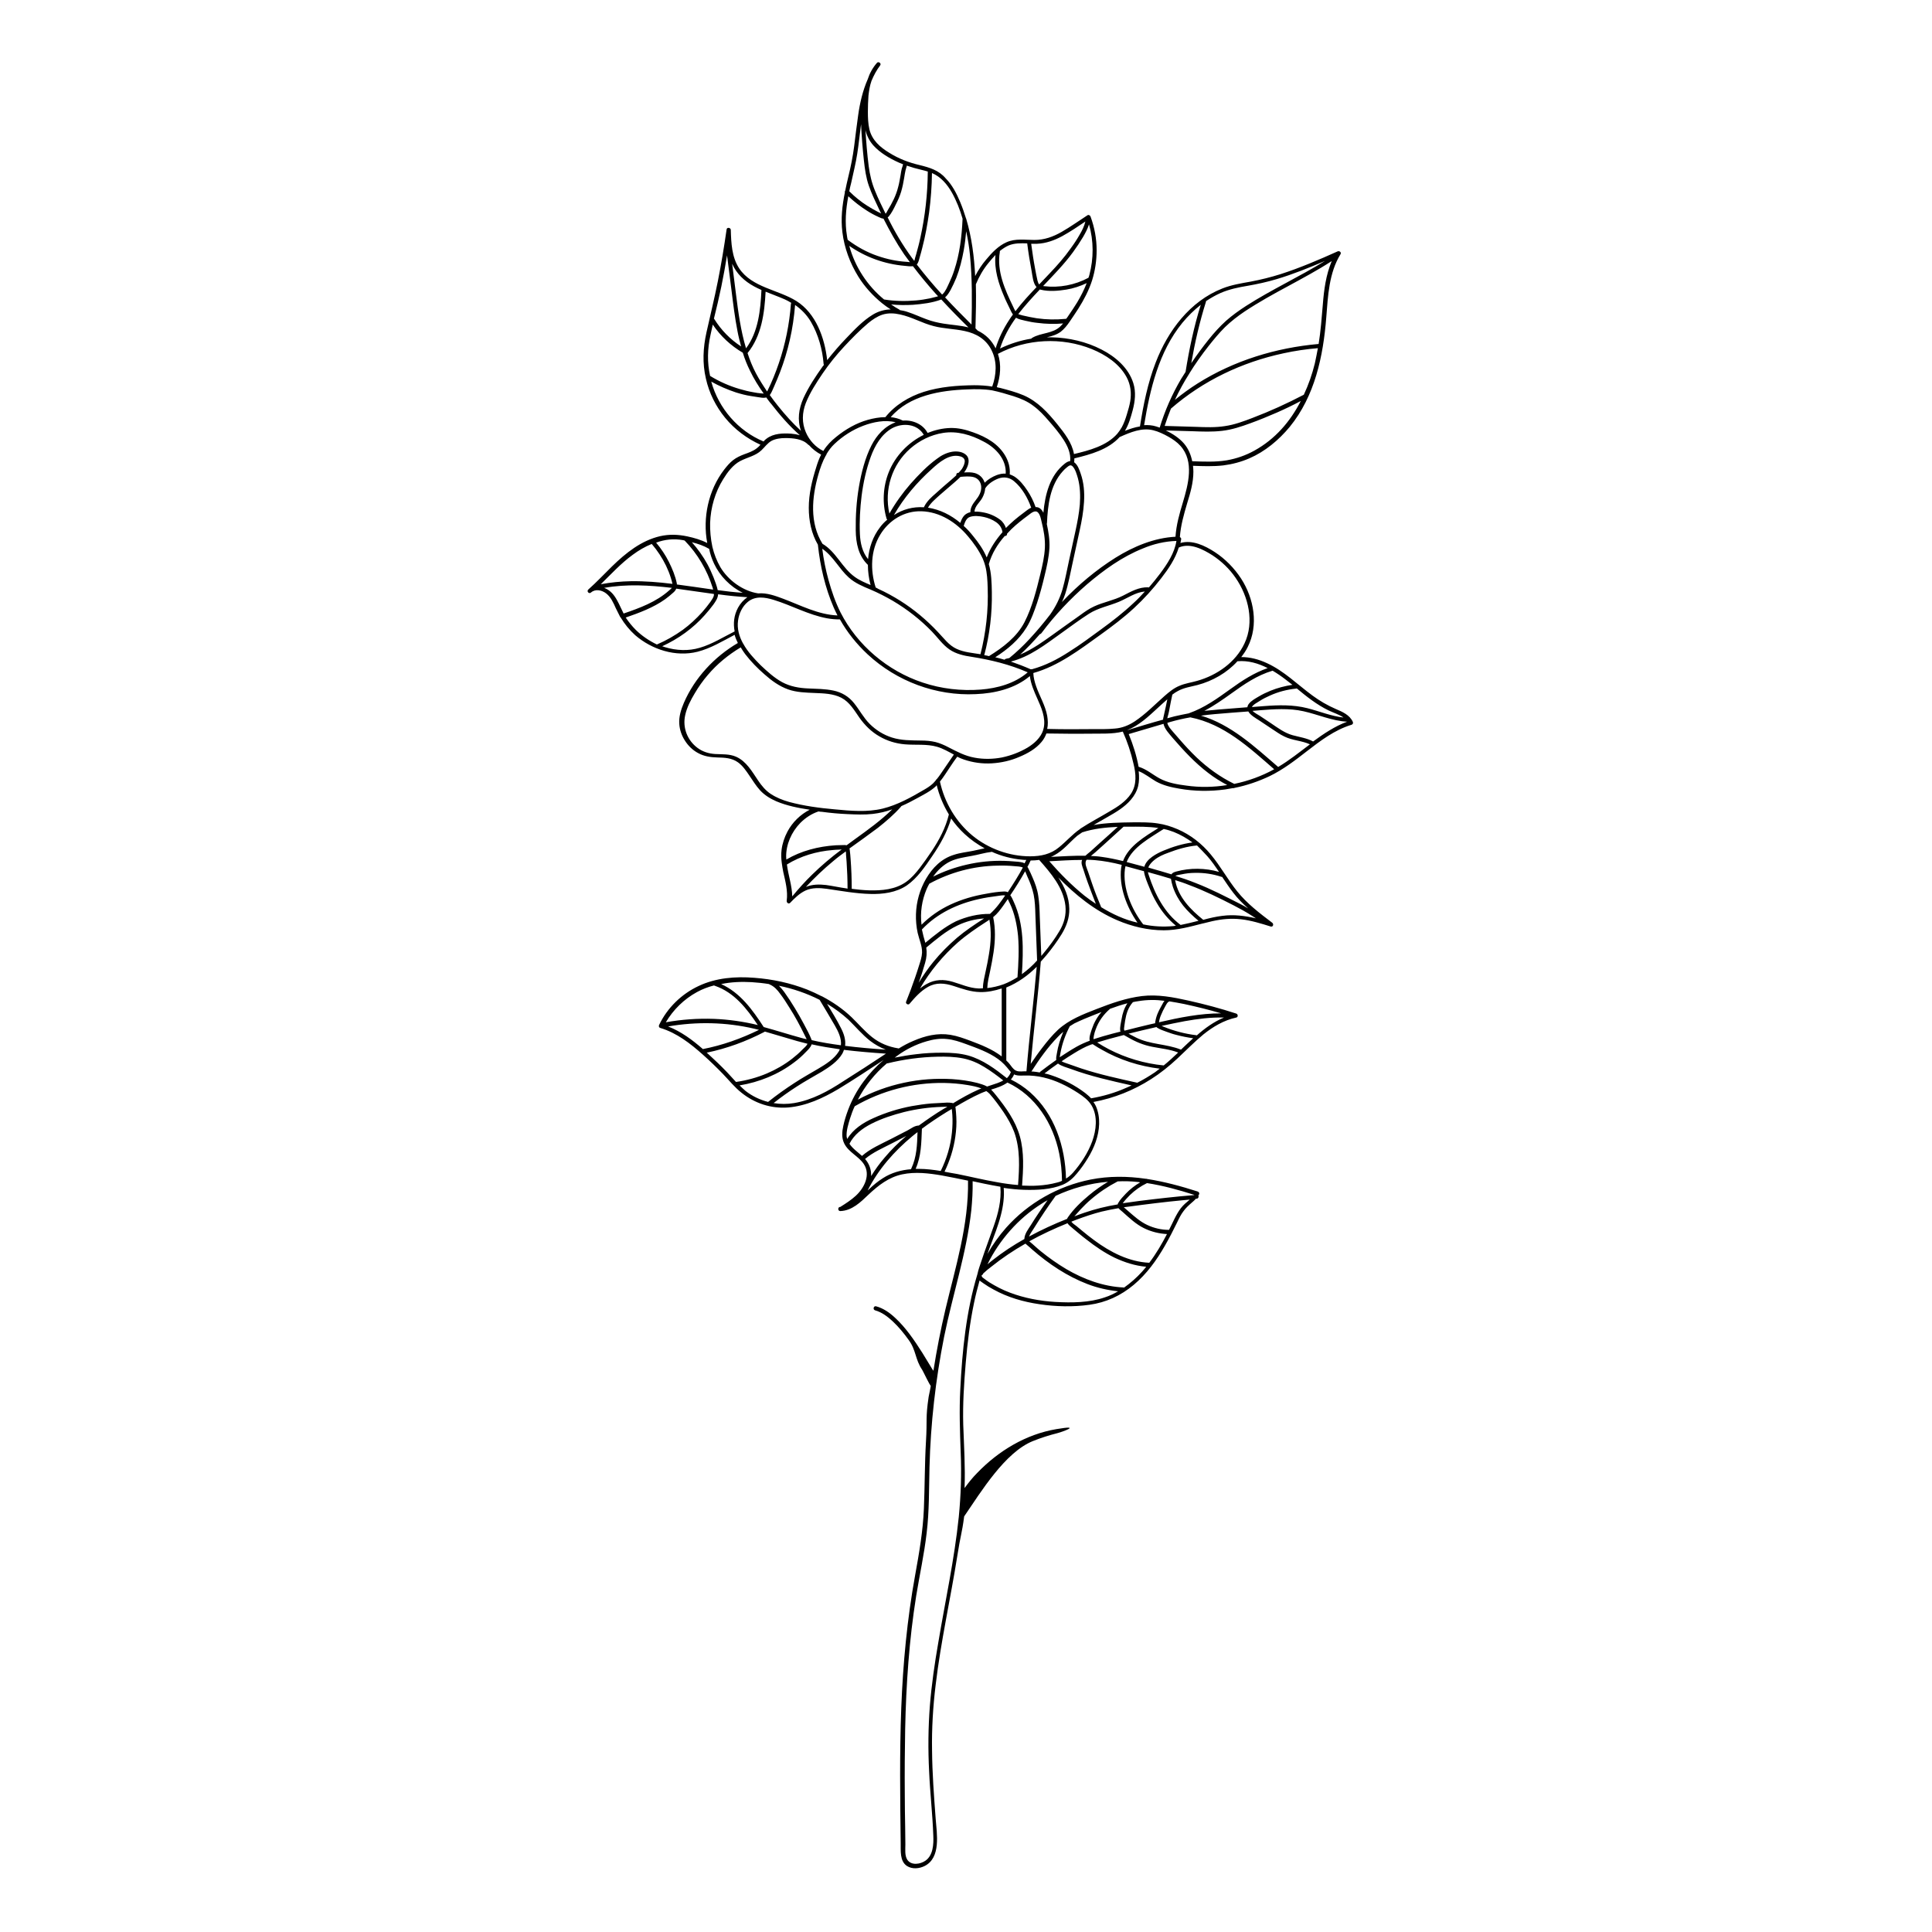 <?xml version="1.0" encoding="UTF-8"?>
<!-- Uploaded to: ICON Repo, www.svgrepo.com, Generator: ICON Repo Mixer Tools -->
<svg fill="#000000" width="800px" height="800px" version="1.1" viewBox="144 144 512 512" xmlns="http://www.w3.org/2000/svg">
 <path d="m502.52 335.31c-0.855-1.863-2.769-2.672-4.535-3.426-2.215-0.957-4.281-2.168-6.195-3.578-3.981-2.922-7.508-6.5-12.043-8.566-2.168-1.008-4.434-1.613-6.801-1.613 0.656-0.855 1.258-1.715 1.715-2.672 2.922-5.793 1.664-12.848-1.762-18.137-1.812-2.769-4.18-5.188-6.953-7.004-2.621-1.715-5.996-3.324-9.117-2.418 0.051-0.352 0.152-0.707 0.203-1.059 0-0.203-0.152-0.402-0.352-0.504 0.203-3.074 1.059-5.996 1.914-8.918 0.855-2.769 1.664-5.492 1.664-8.414 0-0.504-0.051-1.059-0.102-1.562 2.672 0.102 5.34 0.203 8.012-0.102 2.367-0.301 4.684-0.906 6.902-1.863 4.18-1.812 7.809-4.836 10.73-8.363 6.648-8.16 8.867-18.691 9.672-28.969 0.453-5.742 0.707-11.789 3.777-16.777 0.301-0.504-0.301-0.957-0.754-0.754-4.938 2.215-9.977 4.383-15.164 6.047-2.57 0.805-5.188 1.461-7.859 1.965-2.519 0.453-5.09 0.855-7.508 1.812-8.613 3.375-14.461 11.234-17.684 19.598-2.117 5.441-3.273 11.234-4.18 16.977-1.359 0.203-2.672 0.656-3.981 1.16 1.008-1.664 1.562-3.629 2.066-5.492 0.605-2.316 0.906-4.785 0.152-7.152-1.258-4.031-4.734-7.004-8.363-8.867-4.082-2.117-8.715-3.176-13.301-3.273h-1.258c1.309-0.301 2.57-0.656 3.68-1.461 0.957-0.754 1.715-1.715 2.367-2.672 0.805-1.16 1.562-2.316 2.316-3.477 1.461-2.316 2.769-4.785 3.629-7.457 0.805-2.57 1.211-5.289 1.211-8.012 0-3.023-0.555-6.047-1.613-8.918-0.102-0.301-0.504-0.555-0.805-0.352-2.266 1.461-4.434 3.023-6.801 4.383-2.266 1.309-4.637 2.168-7.254 2.168-2.469 0-5.039-0.453-7.406 0.605-2.168 0.957-3.879 2.769-5.391 4.586-1.16 1.359-2.117 2.82-2.922 4.383-0.25-5.141-0.906-10.227-2.367-15.164 0-0.051 0-0.102-0.051-0.102-0.453-1.461-0.957-2.922-1.562-4.383-0.957-2.266-2.117-4.535-3.828-6.246-1.832-2.16-4.25-2.867-6.918-3.523-2.824-0.652-5.594-1.711-8.062-3.273-2.418-1.461-4.535-3.324-5.238-6.195-0.352-1.512-0.402-3.125-0.402-4.684 0-1.41 0.051-2.82 0.152-4.231 0.152-1.309 0.352-2.672 0.805-3.93 0.605-1.461 1.359-2.871 2.316-4.133 0.352-0.504-0.453-1.109-0.855-0.656-1.16 1.309-1.965 2.82-2.469 4.383-1.309 2.973-2.066 6.246-2.519 9.473-0.402 2.719-0.707 5.492-1.059 8.211-0.352 2.769-0.906 5.492-1.562 8.16-0.301 1.211-0.555 2.418-0.805 3.629-0.102 0.152-0.152 0.301-0.102 0.504-0.707 3.477-1.109 6.953-0.656 10.531 0.504 4.18 2.016 8.211 4.231 11.789 1.664 2.672 3.828 5.039 6.246 7.004 0.754 0.605 1.512 1.16 2.316 1.664-1.613 0.051-3.176 0.453-4.684 1.359-2.672 1.613-4.938 4.031-7.055 6.246-1.812 1.863-3.477 3.828-5.09 5.844-0.656-5.894-2.973-12.395-8.16-15.668-4.836-3.023-11.789-3.578-15.164-8.664-1.965-2.973-2.117-6.75-2.215-10.176 0-0.605-1.008-0.805-1.109-0.152-0.656 4.586-1.41 9.168-2.316 13.703-0.906 4.586-2.016 9.07-3.023 13.602-0.906 4.082-1.109 8.16-0.152 12.242 0.855 3.828 2.621 7.356 5.09 10.379 2.519 3.074 5.742 5.492 9.371 7.152-0.301 0.352-0.656 0.707-1.008 0.957-0.957 0.754-2.168 1.16-3.273 1.562-1.059 0.402-2.066 0.855-2.973 1.562s-1.664 1.613-2.367 2.519c-4.18 5.441-5.742 12.746-4.484 19.445-1.664-0.855-3.426-1.359-5.289-1.762-2.418-0.504-4.734-0.605-7.203-0.051-4.988 1.16-9.07 4.434-12.695 7.961-2.117 2.066-4.133 4.231-6.348 6.195-0.504 0.504 0.25 1.258 0.754 0.754 1.16-1.008 2.871-0.605 3.981 0.25 1.258 0.957 1.965 2.57 2.57 3.93 0.352 0.707 0.707 1.41 1.059 2.117 0.051 0.152 0.102 0.25 0.203 0.301 1.059 1.762 2.316 3.324 3.879 4.734 4.434 3.828 10.73 5.844 16.523 4.383 3.527-0.906 6.648-2.82 9.824-4.484 0.203 0.754 0.504 1.461 0.855 2.168-6.195 3.629-11.438 9.219-14.309 15.871-0.754 1.762-1.359 3.68-1.211 5.594 0.102 1.562 0.656 3.125 1.512 4.434 0.855 1.359 2.066 2.519 3.477 3.273 1.562 0.855 3.223 1.109 5.039 1.16 1.965 0.051 3.879 0.102 5.543 1.309 1.258 0.906 2.168 2.266 3.023 3.527 0.906 1.309 1.715 2.672 2.82 3.879 1.211 1.309 2.719 2.215 4.332 2.922 2.769 1.16 5.793 1.762 8.816 2.215-2.469 1.258-4.586 3.324-5.894 5.793-0.805 1.512-1.359 3.176-1.562 4.836-0.152 1.16-0.102 2.316 0.051 3.477 0.102 0.805 0.25 1.613 0.402 2.418 0.555 2.469 1.258 5.039 0.906 7.609-0.051 0.504 0.504 0.957 0.906 0.555 1.211-1.258 2.469-2.519 4.082-3.273 1.762-0.805 3.777-0.707 5.644-0.453 3.828 0.555 7.609 1.258 11.488 1.359 3.324 0.102 6.902-0.352 9.723-2.266 2.82-1.965 4.836-4.988 6.75-7.809 2.117-3.074 3.93-6.348 4.988-9.926 1.008 1.461 2.215 2.871 3.527 4.082 1.613 1.512 3.426 2.769 5.34 3.828-1.008 0.203-2.016 0.453-3.023 0.656-1.715 0.352-3.426 0.504-5.09 1.059-3.324 1.008-5.691 3.426-7.406 6.348-1.664 2.871-2.57 6.098-2.672 9.371-0.051 1.664 0.102 3.375 0.453 4.988 0.402 1.762 1.211 3.426 1.16 5.238-0.051 1.16-0.453 2.316-0.805 3.426-0.301 1.008-0.656 2.016-1.008 3.074-0.754 2.215-1.562 4.383-2.418 6.5-0.203 0.504 0.555 0.957 0.906 0.555 1.41-1.664 2.922-3.375 4.887-4.484 2.215-1.258 4.434-1.008 6.801-0.25 2.316 0.754 4.535 1.562 7.004 1.613 1.965 0.051 3.879-0.352 5.742-0.957v17.984c-0.051 0-0.051-0.051-0.102-0.051-1.211-0.906-2.519-1.664-3.93-2.316-1.359-0.656-2.769-1.16-4.18-1.715-1.762-0.656-3.527-1.309-5.391-1.613-3.375-0.555-6.699 0.25-9.824 1.613-1.359 0.555-2.621 1.258-3.879 2.016-0.051-0.051-0.102-0.051-0.152-0.051-2.519-0.402-4.887-1.359-6.902-2.973-1.965-1.562-3.578-3.477-5.391-5.238-2.367-2.266-5.039-4.082-7.91-5.594h-0.051c-1.258-0.656-2.519-1.211-3.828-1.762-4.484-1.762-9.219-2.769-14.008-3.125-4.988-0.402-10.176 0-14.762 2.168-4.535 2.117-8.312 5.793-10.48 10.328-0.152 0.301-0.051 0.707 0.352 0.805 4.332 1.309 7.961 4.133 11.285 7.106 1.812 1.613 3.578 3.324 5.238 5.039 1.664 1.715 3.125 3.578 4.988 5.039 3.527 2.82 7.859 4.231 12.344 3.879 4.785-0.402 9.219-2.469 13.301-4.887 4.082-2.469 8.012-5.09 11.992-7.707-2.016 1.715-3.777 3.629-5.34 5.742-1.715 2.316-3.074 4.836-4.082 7.508-0.504 1.359-0.957 2.769-1.258 4.18-0.352 1.562-0.504 3.223 0.25 4.734 1.16 2.316 3.777 3.324 5.188 5.441 1.863 2.871 0.102 6.348-2.168 8.414-1.211 1.109-2.621 2.016-3.981 2.871l-0.051 0.051h-0.051c-0.707 0-0.707 1.109 0 1.109 3.125-0.102 5.391-2.367 7.508-4.383 2.57-2.418 5.34-4.586 8.867-5.34 3.477-0.754 7.152-0.301 10.629 0.301 2.266 0.402 4.586 0.906 6.852 1.359 0.203 11.688-3.324 22.922-5.996 34.16-1.258 5.34-2.316 10.781-3.176 16.223-0.203-0.301-0.402-0.555-0.555-0.855-0.805-1.309-1.562-2.57-2.367-3.879-2.117-3.324-4.383-6.699-7.305-9.371-1.41-1.309-3.074-2.469-4.938-2.973-0.707-0.203-0.957 0.855-0.301 1.059 1.812 0.504 3.324 1.664 4.684 2.922 1.562 1.461 2.973 3.176 4.231 4.938 2.016 2.769 1.664 5.09 3.578 7.91 0.203 0.301 1.965 4.031 2.266 4.231 0.051 0-0.555 2.922-0.555 2.922-0.855 5.742-0.352 5.996-0.707 11.789-0.352 5.945-0.301 11.891-0.555 17.887-0.25 5.945-1.258 11.738-2.316 17.582-2.117 11.637-3.223 23.375-3.68 35.215-0.453 11.891-0.301 23.832-0.152 35.719 0.051 2.066-0.301 4.836 1.664 6.144 1.41 0.906 3.273 0.707 4.684 0 4.383-2.215 3.223-8.566 2.922-12.543-0.453-6.047-0.906-12.043-0.957-18.086-0.102-5.793 0.25-11.586 0.957-17.383 1.359-11.488 3.93-22.773 5.742-34.207 0.805-5.289 1.211-5.793 1.812-10.43 4.484-6.551 10.832-16.977 18.188-19.949 2.117-0.855 4.332-1.562 6.551-2.117 0.707-0.152 7.055-2.316-0.301-1.059-8.062 1.359-15.367 5.742-21.059 11.688-1.211 1.211-2.266 2.57-3.273 3.93 0.203-5.594-0.152-11.184-0.352-16.777-0.152-5.441 0.203-10.934 0.656-16.375 0.453-5.34 1.109-10.73 2.215-15.973 0.402-1.965 0.906-3.93 1.461-5.894 0.301 0.301 0.707 0.504 1.008 0.754 0.855 0.605 1.762 1.16 2.719 1.664 3.727 2.066 7.91 3.273 12.141 3.879 4.383 0.656 8.918 0.754 13.25 0.152 4.383-0.605 8.312-2.418 11.738-5.289 3.426-2.871 6.047-6.5 8.262-10.379 1.16-2.016 2.215-4.082 3.223-6.144 0.504-1.059 1.008-2.117 1.715-3.023 0.605-0.855 1.41-1.562 2.215-2.266 0.352-0.301 0.754-0.656 1.059-1.008h0.203c0.453-0.051 0.605-0.555 0.453-0.855 0.051-0.102 0.102-0.152 0.152-0.25 0.203-0.301 0-0.707-0.352-0.805-4.383-1.41-8.867-2.621-13.402-3.324-0.102-0.051-0.203-0.051-0.352-0.051-4.836-0.707-9.723-0.754-14.609 0.203-8.613 1.715-16.523 6.195-22.371 12.746-1.914 2.168-3.578 4.484-4.988 7.004 0.25-0.707 0.504-1.41 0.754-2.066 1.008-2.719 2.117-5.441 2.82-8.262 0.605-2.316 0.957-4.836 0.754-7.203 1.762 0.25 3.578 0.453 5.391 0.504 3.375 0.102 7.152-0.051 10.277-1.359 1.512-0.656 2.719-1.715 3.777-3.023 1.059-1.258 2.016-2.621 2.871-4.031 1.664-2.719 2.871-5.793 2.973-9.02 0.051-1.613-0.203-3.223-0.855-4.734-0.203-0.402-0.402-0.754-0.656-1.109 5.441-1.008 10.629-3.074 15.266-6.047 2.469-1.562 4.785-3.426 6.953-5.441 2.266-2.117 4.484-4.383 6.902-6.398 2.57-2.066 5.441-3.777 8.715-4.484 0.555-0.102 0.504-0.906 0-1.059-4.133-1.359-8.363-2.469-12.594-3.426-4.082-0.906-8.211-1.715-12.395-1.211-4.133 0.504-8.113 1.914-11.992 3.426-3.629 1.41-7.305 2.82-10.227 5.492-1.562 1.461-2.922 3.125-4.231 4.836-1.059 1.359-2.066 2.82-3.023 4.231 0.805-9.02 1.965-18.035 2.672-27.105 0.504-0.555 0.957-1.109 1.461-1.664 1.461-1.762 2.871-3.68 4.082-5.644 1.258-2.066 2.066-4.281 2.016-6.699-0.051-3.074-1.258-5.844-2.922-8.312 4.535 4.637 9.621 8.766 15.617 11.336 3.879 1.664 8.113 2.672 12.344 2.672 3.578 0 6.953-0.957 10.328-1.812h0.051c0.805-0.203 1.664-0.402 2.469-0.605 2.519-0.555 5.039-0.805 7.609-0.504 2.672 0.301 5.289 1.109 7.859 1.914 0.656 0.203 0.906-0.656 0.402-1.008-3.324-2.519-6.648-5.039-9.27-8.312-2.519-3.125-4.434-6.699-7.004-9.773-2.367-2.871-5.391-5.238-8.816-6.699-1.664-0.707-3.375-1.258-5.188-1.512-2.168-0.352-4.383-0.301-6.602-0.301-3.477 0.051-7.004 0.102-10.43 0.707 1.211-0.707 2.469-1.41 3.68-2.117 2.215-1.258 4.535-2.621 6.195-4.586 0.906-1.059 1.562-2.215 1.914-3.578 0.301-1.309 0.301-2.621 0.152-3.981 1.664 0.656 3.023 1.812 4.586 2.719 1.914 1.059 4.082 1.562 6.195 1.914 4.031 0.707 8.113 0.754 12.141 0.203 0.707-0.102 1.41-0.25 2.066-0.352 0.152 0.051 0.301 0 0.402-0.051 3.223-0.656 6.348-1.715 9.32-3.125 3.629-1.762 6.75-4.18 9.926-6.648 3.578-2.769 7.254-5.543 11.586-6.902 0.527-0.105 0.68-0.508 0.527-0.812zm-10.531 5.191c-1.664-0.906-3.578-1.16-5.441-1.664-2.168-0.605-3.93-1.965-5.742-3.176-0.957-0.656-1.914-1.258-2.871-1.914-0.453-0.301-1.461-0.805-2.016-1.359 0.605-0.051 1.211-0.102 1.812-0.152 3.879-0.301 7.859-0.605 11.688 0.25 3.879 0.855 7.609 2.57 11.586 2.769-3.269 1.215-6.191 3.18-9.016 5.246zm4.133-8.215c1.258 0.605 2.769 1.059 3.93 1.863-3.273-0.352-6.398-1.664-9.574-2.469-3.777-0.957-7.656-0.855-11.488-0.555-1.059 0.102-2.168 0.152-3.223 0.25 0.352-0.707 1.562-1.258 2.066-1.613 0.855-0.555 1.762-1.008 2.672-1.41 2.215-1.008 4.535-1.613 6.953-1.863 0.051 0 0.152-0.051 0.203-0.051 2.617 2.172 5.336 4.336 8.461 5.848zm-9.621-6.801c-1.965 0.301-3.93 0.805-5.793 1.562-1.109 0.453-2.168 0.957-3.176 1.562-0.855 0.504-1.965 1.109-2.57 1.914-0.25 0.301-0.352 0.605-0.402 0.906-2.57 0.203-5.09 0.402-7.656 0.605-1.258 0.102-2.469 0.25-3.727 0.352 2.469-1.309 4.785-2.922 7.106-4.586 3.426-2.469 6.852-4.836 10.934-6.047h0.051c1.211 0.707 2.367 1.512 3.477 2.367 0.598 0.457 1.152 0.91 1.758 1.363zm-6.551-4.434c-3.629 1.258-6.801 3.324-9.926 5.594-3.426 2.469-6.852 4.938-10.883 6.348-0.051 0-0.051 0.051-0.102 0.051-1.258 0.25-2.57 0.504-3.828 0.805-0.605 0.152-1.258 0.352-1.863 0.504 0.051-0.301 0.152-0.656 0.25-0.957 0.152-0.555 0.25-1.109 0.352-1.664 0.203-1.16 0.453-2.367 0.707-3.527v-0.102c0.453-0.352 0.957-0.707 1.461-0.957 1.613-0.906 3.477-1.16 5.238-1.613 3.981-1.059 7.809-3.223 10.578-6.297 2.875-0.25 5.547 0.559 8.016 1.816zm-37.281 16.477v0c0.352-0.203 0.754-0.352 1.109-0.504 3.074-1.512 5.594-4.133 8.113-6.398 0.504-0.453 1.008-0.906 1.461-1.309-0.152 0.656-0.25 1.309-0.402 1.965-0.203 1.059-0.504 2.117-0.707 3.176v0.25c-3.176 0.855-6.402 1.863-9.574 2.82zm22.672-46.352c2.367 1.562 4.484 3.578 6.098 5.945 3.426 4.938 5.039 11.738 2.367 17.383-2.316 4.988-7.305 8.465-12.543 9.926-1.562 0.453-3.176 0.656-4.684 1.309-1.512 0.605-2.769 1.664-3.981 2.719-2.57 2.266-4.988 4.785-7.859 6.699-1.613 1.059-3.324 1.762-5.238 1.914-2.016 0.203-4.082 0.152-6.144 0.152-3.93 0.051-7.859 0.051-11.84-0.051 0.25-1.109 0.203-2.266 0-3.477-0.504-2.769-2.016-5.188-2.922-7.809-0.402-1.16-0.707-2.316-0.754-3.527 6.648-1.863 12.293-6.195 17.836-10.176 3.074-2.215 6.098-4.484 8.867-7.055 2.621-2.418 5.039-5.09 7.203-7.91 1.914-2.469 3.727-5.141 4.637-8.113 3.012-1.355 6.488 0.508 8.957 2.07zm-70.031 50.836c-1.059-0.555-2.215-1.059-3.375-1.359-1.258-0.301-2.57-0.402-3.879-0.402-2.621-0.051-5.188 0-7.707-0.805-2.215-0.707-4.231-1.965-5.894-3.629-1.613-1.613-2.672-3.68-4.133-5.492-1.41-1.762-3.273-2.871-5.492-3.324-2.168-0.453-4.434-0.453-6.648-0.555-2.418-0.102-4.734-0.504-6.902-1.664-2.117-1.16-3.93-2.82-5.691-4.484-1.664-1.664-3.477-3.578-4.637-5.742 0 0 0-0.051-0.051-0.051-1.008-1.863-1.613-3.879-1.309-6.047 0.25-1.863 1.109-3.727 2.57-4.938 2.016-1.664 4.535-1.258 6.852-0.555 4.785 1.461 9.219 3.981 14.156 4.887 1.109 0.203 2.266 0.301 3.426 0.301 1.914 3.426 4.484 6.602 7.356 9.27 7.707 7.152 18.137 11.035 28.617 10.531 5.09-0.203 10.379-1.461 14.359-4.785 0.25 2.066 1.109 4.031 1.965 5.945 1.059 2.367 2.266 5.09 1.715 7.758-0.051 0.203-0.102 0.352-0.152 0.555v0.051c-0.656 2.016-2.316 3.527-4.133 4.637-2.117 1.258-4.434 2.117-6.801 2.621-2.367 0.453-4.887 0.504-7.254 0.051-2.574-0.457-4.688-1.617-6.957-2.773zm-32.496-77.234c0.102-0.102 0.203-0.203 0.203-0.402 0.555-0.957 1.258-1.914 2.117-2.719 2.168-2.066 4.836-3.777 7.656-4.836 2.519-0.957 5.793-1.664 8.566-0.906-2.871 1.008-5.039 3.426-6.398 6.098-1.715 3.375-2.672 7.203-3.324 10.934-0.656 3.828-0.906 7.707-0.855 11.586 0.051 3.426 0.707 6.75 3.223 9.168 0 1.812 0.25 3.578 0.707 5.34-1.41-0.605-2.871-1.211-4.133-2.117-3.426-2.418-4.988-6.699-8.613-8.816-3.426-5.543-2.82-12.293-1.109-18.289 0.5-1.766 1.105-3.481 1.961-5.039zm49.828-15.77c1.863 0.605 3.68 1.359 5.238 2.57 1.512 1.109 2.82 2.519 4.031 3.93 1.41 1.613 2.82 3.273 3.981 5.09 1.059 1.664 1.914 3.578 1.715 5.594-0.504 0.051-0.957 0.301-1.41 0.656-3.981 3.125-5.238 8.16-5.691 13.047-0.402-0.855-1.059-1.562-2.066-1.512-0.555-1.562-1.258-3.023-2.215-4.434-0.906-1.359-2.016-2.769-3.426-3.68-0.402-0.25-0.805-0.402-1.211-0.555 0.301-3.527-1.863-6.699-4.684-8.664-1.512-1.059-3.273-1.863-4.988-2.469-1.965-0.707-3.93-1.211-6.047-1.16-2.117 0.051-4.133 0.555-6.047 1.309-1.258-2.367-3.981-3.477-6.551-3.273-1.008-0.504-2.117-0.805-3.223-0.906 4.938-5.742 13.098-7.106 20.305-7.356 2.168-0.102 4.383-0.102 6.551 0.25 1.91 0.402 3.824 0.957 5.738 1.562zm43.125 38.34c-0.504 3.223-2.418 6.098-4.332 8.664-0.957 1.258-1.965 2.519-2.973 3.68-0.051 0-0.051 0-0.102-0.051-2.519-0.102-4.586 1.109-6.75 2.215-2.469 1.258-5.238 1.715-7.707 2.871-1.309 0.605-2.519 1.461-3.68 2.316-1.258 0.906-2.57 1.812-3.828 2.719-2.418 1.715-4.836 3.527-7.305 5.141-1.512 0.957-3.074 1.863-4.734 2.57 1.863-1.715 3.578-3.527 5.238-5.441 0.152 0 0.301-0.102 0.402-0.25 3.527-4.734 7.609-9.07 12.09-12.949 4.434-3.777 9.32-7.305 14.762-9.473 2.824-1.207 5.844-1.91 8.918-2.012zm-38.289 34.008h-0.352c-1.715-0.754-3.426-1.41-5.188-2.016 0 0 0.051 0 0.051-0.051 4.938-1.258 9.117-4.535 13.199-7.457 2.469-1.762 4.887-3.578 7.406-5.188 2.469-1.562 5.289-2.066 7.961-3.176 2.266-0.957 4.383-2.519 6.852-2.719-0.957 1.059-1.965 2.117-3.023 3.074-2.672 2.519-5.594 4.785-8.566 6.953-2.82 2.066-5.594 4.133-8.566 5.996-3.023 1.961-6.246 3.625-9.773 4.582zm-0.605-8.062c-1.664 1.812-3.477 3.527-5.391 5.09-0.301 0.051-0.605 0.152-0.906 0.203-0.203 0.051-0.301 0.152-0.352 0.25-0.805-0.25-1.664-0.453-2.469-0.656 3.223-2.066 6.246-4.586 8.262-7.859 1.258-2.016 2.066-4.332 2.82-6.551 0.754-2.316 1.41-4.734 1.965-7.106 0.605-2.469 1.16-4.938 1.309-7.457 0.102-2.168-0.25-4.281-0.707-6.398 0-0.051 0.051-0.051 0.051-0.102 0.203-4.785 0.805-10.078 4.18-13.805 0.352-0.402 0.707-0.754 1.109-1.059 0.504-0.402 0.957-0.805 1.512-0.25 0.754 0.805 1.109 2.168 1.41 3.176 0.605 2.266 0.656 4.637 0.504 6.902-0.203 2.367-0.656 4.734-1.16 7.055-0.555 2.621-1.16 5.238-1.715 7.859-0.555 2.519-1.008 5.09-1.715 7.559-0.707 2.418-1.812 4.637-3.273 6.699-1.703 2.219-3.519 4.383-5.434 6.449zm-28.062-54.059c-4.133 2.016-7.559 5.594-9.27 9.875-1.562 3.879-1.762 8.262-0.605 12.293 0.051 0.152 0.102 0.25 0.203 0.301-0.707 0.605-1.359 1.258-1.914 2.016-1.914 2.469-2.922 5.441-3.176 8.465-1.512-1.863-2.066-4.231-2.168-6.699-0.152-3.375 0.051-6.75 0.453-10.078 0.453-3.527 1.211-7.004 2.418-10.328 1.109-3.023 2.82-5.996 5.691-7.609 2.828-1.508 6.707-1.156 8.367 1.766zm16.676 32.496c-0.855-2.066-2.168-3.93-3.578-5.644-0.754-0.957-1.613-1.914-2.519-2.719 0.301-0.906 0.656-2.016 1.613-2.367 1.109-0.402 2.621-0.25 3.727 0 1.16 0.25 2.266 0.707 3.223 1.359 0.957 0.656 1.562 1.562 1.715 2.672-1.711 1.961-3.219 4.18-4.18 6.699zm-7.453-22.422h-0.102c-0.402 0-0.555 0.352-0.504 0.656-0.453 0.402-0.906 0.805-1.359 1.211-1.359 1.16-2.719 2.316-4.031 3.527-1.211 1.059-2.418 2.117-3.125 3.578-0.051 0.051-0.051 0.102-0.051 0.152-2.871-0.203-5.644 0.555-7.961 2.066 2.621-4.586 6.098-8.664 10.027-12.191 1.914-1.762 4.684-4.133 7.508-3.375 0.805 0.203 1.359 0.707 1.211 1.562-0.102 0.656-0.402 1.258-0.754 1.812-0.309 0.348-0.559 0.699-0.859 1zm-4.887 5.797c1.359-1.16 2.672-2.316 4.031-3.477 0.453-0.402 0.906-0.805 1.359-1.258 1.16-0.102 2.367-0.203 3.426 0.051 1.211 0.301 1.965 1.258 2.066 2.519 0.102 1.359-0.605 2.57-1.461 3.629-0.754 0.957-1.41 1.914-1.41 3.176-0.301 0.051-0.605 0.152-0.855 0.301-1.008 0.504-1.461 1.512-1.812 2.519-2.469-2.066-5.34-3.527-8.566-4.031 0.801-1.367 2.062-2.371 3.223-3.43zm15.867 6.598c-1.211-0.906-2.672-1.562-4.18-1.863-0.754-0.152-1.664-0.301-2.57-0.25 0-1.41 1.461-2.519 2.066-3.68 0.402-0.754 0.707-1.613 0.754-2.469 0.754-1.211 2.168-2.117 3.477-2.621 1.512-0.555 2.973-0.301 4.18 0.707 2.117 1.762 3.629 4.434 4.535 7.004-0.754 0.352-1.461 0.957-2.066 1.41-0.805 0.605-1.664 1.258-2.418 1.914-0.754 0.656-1.512 1.359-2.215 2.066-0.25-0.758-0.754-1.613-1.562-2.219zm1.512-12.191c-0.805-0.051-1.613 0.102-2.418 0.402-1.16 0.453-2.266 1.109-3.176 2.016v-0.051c-0.402-1.258-1.359-2.168-2.621-2.519-0.906-0.25-1.863-0.203-2.82-0.152 0.203-0.25 0.352-0.504 0.504-0.754 0.656-1.16 1.16-2.82 0.051-3.879-0.957-0.906-2.469-1.059-3.727-0.855-1.461 0.25-2.871 0.957-4.031 1.863-2.57 1.863-4.836 4.231-6.953 6.602-2.117 2.418-4.031 5.09-5.644 7.91-1.41-6.297 0.656-12.949 5.543-17.23 2.418-2.117 5.441-3.629 8.664-4.133 3.727-0.605 7.457 0.504 10.73 2.266 3.281 1.664 6.102 4.738 5.898 8.516zm-34.461 30.18c-1.461-4.586-1.359-9.824 1.211-14.008 2.316-3.828 6.398-6.348 10.934-6.195 4.887 0.152 9.168 2.922 12.242 6.551 1.562 1.812 2.973 3.828 3.981 5.996 0.203 0.504 0.402 1.008 0.555 1.512 0 0.152 0.051 0.25 0.102 0.352 0.504 1.914 0.605 3.93 0.656 5.894 0.203 5.945-0.453 11.84-1.914 17.582-2.117-0.352-4.332-0.504-6.297-1.41-2.117-0.957-3.426-2.871-4.988-4.484-2.973-3.176-6.348-5.996-10.027-8.312-1.863-1.16-3.777-2.215-5.793-3.125-0.207-0.152-0.457-0.254-0.66-0.352zm30.785 1.258c-0.051-2.469-0.102-5.09-0.805-7.457 0.805-2.82 2.316-5.289 4.231-7.457 0.301 0.051 0.605-0.152 0.605-0.504v-0.102c0.402-0.402 0.754-0.805 1.16-1.211 1.41-1.359 2.973-2.57 4.535-3.727 0.656-0.504 1.762-1.461 2.519-0.656 0.605 0.656 0.754 1.715 0.957 2.519 0.555 2.215 0.957 4.484 0.855 6.75-0.102 2.367-0.656 4.734-1.211 7.055-1.059 4.332-2.168 8.766-4.18 12.695-2.016 3.93-5.742 6.75-9.422 9.02-0.402-0.102-0.855-0.203-1.258-0.25 1.457-5.492 2.109-11.082 2.012-16.676zm-37.938-3.93c1.664 1.512 3.727 2.367 5.793 3.223 2.016 0.855 3.981 1.863 5.894 2.973 3.828 2.266 7.305 4.988 10.379 8.16 1.512 1.562 2.82 3.477 4.637 4.734 1.762 1.211 3.879 1.664 5.945 1.965 5.09 0.805 10.027 2.016 14.762 4.082v0.051c-3.426 2.922-7.961 4.18-12.395 4.535-5.188 0.402-10.48-0.203-15.418-1.863-9.27-3.074-17.332-9.875-21.766-18.59-1.359-2.719-2.367-5.644-3.176-8.566-0.754-2.719-1.309-5.492-1.664-8.312 2.926 2.016 4.488 5.344 7.008 7.609zm88.57-19.898c-0.906 2.973-1.762 5.996-1.965 9.117-5.691 0.301-11.082 2.57-15.871 5.543-5.141 3.223-9.875 7.203-14.055 11.586-0.051 0.051-0.152 0.152-0.203 0.25 0.352-0.707 0.656-1.461 0.906-2.215 0.855-2.672 1.359-5.492 1.965-8.262 0.605-2.871 1.258-5.691 1.863-8.566 0.555-2.519 1.008-5.039 1.16-7.609 0.152-2.519-0.051-5.09-0.906-7.508-0.352-1.008-0.754-2.215-1.664-2.922h-0.051c0.051-0.352 0.051-0.707 0.051-1.059 4.332-1.059 8.969-2.316 12.043-5.691h0.051c2.719-1.211 5.793-2.519 8.816-1.762 1.41 0.352 2.769 1.008 4.031 1.715 1.16 0.656 2.266 1.41 3.176 2.418 3.723 4.133 2.062 10.227 0.652 14.965zm18.941-13.707c-2.266 1.258-4.734 2.117-7.305 2.57-3.023 0.504-6.098 0.352-9.168 0.25-0.352-1.715-1.008-3.324-2.168-4.684-1.258-1.461-3.023-2.621-4.836-3.477 2.367 0.051 4.734 0.152 7.106 0.203 2.621 0.102 5.188 0.203 7.809-0.102 2.621-0.301 5.039-1.109 7.508-2.016 2.367-0.855 4.684-1.812 7.004-2.82 2.168-0.957 4.281-1.965 6.348-3.074-2.773 5.441-6.805 10.129-12.297 13.148zm13.102-14.809c-4.434 2.316-8.969 4.383-13.602 6.144-2.367 0.906-4.785 1.812-7.305 2.168-2.519 0.402-5.09 0.301-7.609 0.203-2.769-0.102-5.594-0.152-8.363-0.25 0.504-1.562 1.059-3.074 1.664-4.586 8.516-7.406 18.793-12.293 29.824-14.66 3.023-0.656 6.047-1.109 9.117-1.359-0.25 1.359-0.504 2.672-0.805 4.031-0.707 2.867-1.664 5.637-2.922 8.309zm5.035-23.883c-0.301 3.527-0.555 7.004-1.109 10.43-11.336 1.008-22.418 4.383-32.094 10.48-2.066 1.309-4.082 2.769-5.996 4.332 1.109-2.367 2.367-4.684 3.777-6.902 0.051-0.051 0.051-0.051 0.051-0.102 1.562-2.519 3.273-4.938 5.09-7.254 1.359-1.715 2.769-3.426 4.332-4.988 1.613-1.562 3.375-2.922 5.238-4.18 3.727-2.469 7.656-4.637 11.586-6.75 3.879-2.117 7.758-4.18 11.488-6.602-1.555 3.727-2.059 7.656-2.363 11.535zm-19.898-4.988c2.57-0.453 5.141-1.008 7.656-1.762 4.383-1.309 8.613-3.023 12.848-4.836-6.852 4.231-14.207 7.609-20.957 11.941-1.863 1.211-3.629 2.469-5.289 3.93-1.664 1.512-3.176 3.176-4.586 4.938-1.613 2.016-3.176 4.133-4.637 6.297 0.957-5.492 2.215-10.934 3.879-16.223 0.051-0.102 0.051-0.152 0-0.203 1.211-0.805 2.519-1.562 3.879-2.168 2.32-1.008 4.789-1.512 7.207-1.914zm-17.332 9.824c1.461-1.762 3.074-3.375 4.887-4.785-1.812 5.793-3.074 11.789-4.031 17.785-0.402 0.656-0.805 1.258-1.211 1.914-2.367 4.031-4.281 8.363-5.644 12.848-0.301-0.102-0.605-0.203-0.906-0.301-1.109-0.352-2.168-0.402-3.223-0.352 1.562-9.523 3.883-19.449 10.129-27.109zm-23.98 6.953c3.68 1.512 7.305 3.879 9.219 7.457 1.059 1.965 1.309 4.18 0.957 6.348-0.203 1.211-0.555 2.367-0.906 3.527-0.352 1.16-0.754 2.316-1.359 3.426-0.352 0.605-0.754 1.16-1.16 1.664-2.82 3.223-7.457 4.434-11.488 5.391-0.504-2.973-2.519-5.543-4.383-7.859-2.519-3.125-5.238-6.098-8.969-7.707-2.016-0.855-4.133-1.41-6.246-1.965-0.301-0.051-0.605-0.102-0.855-0.203 0.957-2.82 1.258-5.945 0.301-8.816 7.559-4.031 16.93-4.484 24.891-1.262zm-8.312-6.047c-2.066 2.016-5.141 1.664-7.508 3.074-0.102 0.051-0.152 0.102-0.203 0.203-2.871 0.453-5.691 1.359-8.312 2.621 0.957-2.973 2.418-5.691 4.231-8.16 0.754 0.453 1.715 0.605 2.519 0.805 1.059 0.25 2.117 0.453 3.176 0.555 2.266 0.301 4.535 0.352 6.801 0.152-0.25 0.246-0.453 0.5-0.703 0.75zm4.434-6.348c-0.707 1.16-1.461 2.266-2.215 3.375-0.25 0.352-0.453 0.707-0.707 1.008-0.051 0-0.152-0.051-0.203 0-2.519 0.25-5.039 0.203-7.559-0.152-1.258-0.203-2.519-0.453-3.777-0.754-0.352-0.102-0.805-0.203-1.16-0.352 1.762-2.266 3.727-4.434 5.742-6.551 0.102 0.051 0.203 0.102 0.301 0.102 2.117 0.504 4.535 0.301 6.699-0.051 1.863-0.301 3.68-0.906 5.391-1.715-0.699 1.816-1.555 3.481-2.512 5.09zm3.223-7.254c-0.051 0.25-0.152 0.504-0.25 0.754-3.578 1.914-7.758 2.719-11.789 2.215-0.051 0-0.152 0-0.203-0.051 2.769-2.922 5.594-5.793 7.91-8.969 0.957-1.309 1.863-2.672 2.672-4.031 0.605-1.059 1.211-2.168 1.562-3.324 1.258 4.387 1.258 9.023 0.098 13.406zm-13.855-8.262c2.367-0.102 4.586-0.906 6.648-2.016 2.117-1.16 4.133-2.519 6.144-3.879-0.301 1.258-0.855 2.367-1.512 3.477-0.707 1.258-1.512 2.469-2.367 3.629-1.664 2.367-3.578 4.535-5.594 6.648-0.906 0.957-1.863 1.965-2.769 2.922-0.25-0.301-0.352-0.707-0.453-1.059-0.25-1.059-0.453-2.168-0.656-3.273-0.402-2.117-0.707-4.281-1.008-6.449h1.566zm-7.555 0.453c1.562-0.656 3.273-0.605 4.938-0.555 0.301 2.469 0.707 4.887 1.16 7.305 0.25 1.309 0.352 3.223 1.309 4.281-1.965 2.066-3.879 4.133-5.594 6.398-0.25-0.402-0.402-0.805-0.605-1.211-2.168-4.484-4.383-9.422-3.527-14.508v-0.25c0.707-0.555 1.512-1.109 2.32-1.461zm-8.668 10.277c0.855-2.066 1.965-3.981 3.375-5.691 0.555-0.707 1.16-1.359 1.812-2.066-0.352 3.828 0.805 7.559 2.316 11.035 0.402 1.008 0.906 1.965 1.359 2.922 0.301 0.605 0.555 1.258 0.957 1.812-0.352 0.504-0.707 0.957-1.008 1.461-1.512 2.316-2.769 4.836-3.578 7.508-1.008-2.066-2.621-3.68-4.734-4.684 0 0 0-0.051-0.051-0.051-0.203-0.203-0.352-0.352-0.555-0.555 0.105-3.781 0.207-7.711 0.105-11.691v0zm-1.156 10.68c-2.367-2.367-4.734-4.734-7.004-7.203 0.605-0.504 1.059-1.258 1.461-1.965 0.555-1.059 1.059-2.117 1.512-3.223 0.906-2.316 1.512-4.785 1.965-7.254 0.301-1.664 0.504-3.375 0.656-5.09 0.453 2.117 0.805 4.281 1.008 6.398 0.602 6.144 0.551 12.242 0.402 18.336zm-5.191-34.965c1.211 2.168 2.117 4.484 2.82 6.902v0.051c-0.203 4.637-0.754 9.27-2.215 13.652-0.352 1.109-0.805 2.215-1.309 3.273-0.453 0.957-0.957 2.266-1.762 3.023-0.051 0.051-0.102 0.051-0.152 0.102-2.367-2.57-4.586-5.238-6.699-7.961 0.051-0.051 0.152-0.152 0.203-0.25 0.301-0.504 0.453-1.211 0.605-1.762 0.25-0.805 0.453-1.613 0.656-2.418 0.805-3.074 1.359-6.195 1.812-9.371 0.453-3.477 0.707-6.953 0.754-10.43 2.363 1.008 4.027 2.973 5.285 5.188zm-27.609 12.547c-0.102-0.352-0.152-0.707-0.203-1.059-0.605-3.578-0.301-7.055 0.352-10.531 1.512 1.41 3.176 2.719 4.938 3.828 1.008 0.656 2.066 1.211 3.176 1.715 0.402 0.203 0.805 0.352 1.211 0.402 1.664 3.273 3.426 6.449 5.492 9.473 0.504 0.707 1.008 1.41 1.512 2.066-0.352-0.051-0.707-0.102-0.906-0.102-2.621-0.152-5.188-0.707-7.656-1.562-2.82-0.957-5.441-2.418-7.809-4.18-0.055-0.051-0.055-0.051-0.105-0.051zm21.211-18.137v0.102c-0.051 5.894-0.707 11.738-1.965 17.434-0.301 1.461-0.707 2.922-1.109 4.383-0.102 0.352-0.203 0.656-0.301 1.008-0.051 0.203-0.102 0.555-0.203 0.754-0.203-0.301-0.453-0.555-0.656-0.855-2.469-3.375-4.586-6.953-6.398-10.68 0.102-0.051 0.203-0.152 0.301-0.25 0.754-0.906 1.359-2.117 1.863-3.176 0.555-1.059 1.059-2.215 1.41-3.375 0.352-1.211 0.605-2.418 0.805-3.68 0.102-0.656 0.203-1.309 0.352-1.965 0.102-0.402 0.25-0.855 0.352-1.258 0.605 0.203 1.258 0.402 1.914 0.605 1.219 0.348 2.481 0.602 3.637 0.953zm-14.457-6.953c1.812 2.016 4.332 3.477 6.801 4.586 0.352 0.152 0.754 0.301 1.109 0.453-0.102 0.402-0.203 0.754-0.352 1.16-0.152 0.555-0.203 1.109-0.301 1.664-0.203 1.059-0.352 2.168-0.656 3.223-0.555 2.215-1.562 4.18-2.769 6.144-0.152 0.25-0.301 0.656-0.555 0.906-0.957-1.965-1.965-3.981-2.769-5.996-0.906-2.168-1.41-4.332-1.715-6.648-0.402-3.176-0.656-6.348-0.855-9.523 0.348 1.461 1.004 2.82 2.062 4.031zm-4.234 2.215c0.402-2.57 0.656-5.188 1.008-7.809 0.152 3.223 0.402 6.398 0.754 9.621 0.25 2.266 0.555 4.535 1.309 6.699 0.754 2.168 1.762 4.18 2.719 6.246 0.152 0.352 0.352 0.754 0.555 1.109-0.301-0.152-0.656-0.352-0.906-0.453-0.906-0.453-1.812-1.008-2.719-1.562-1.762-1.109-3.375-2.418-4.836-3.879 0.152-0.754 0.301-1.512 0.504-2.215 0.555-2.617 1.211-5.137 1.613-7.758zm-2.113 24.438c4.332 3.023 9.422 4.836 14.66 5.289 0.605 0.051 1.461 0.203 2.215 0.102 1.863 2.469 3.879 4.887 5.945 7.203 0.25 0.25 0.453 0.504 0.707 0.754-0.102 0.051-0.203 0.051-0.301 0.102-0.605 0.152-1.211 0.301-1.812 0.453-1.211 0.25-2.469 0.453-3.68 0.555-2.82 0.25-5.691 0.203-8.516-0.25-4.434-3.629-7.711-8.664-9.219-14.207zm13.25 16.875c-0.754-0.402-1.461-0.855-2.168-1.359 1.914 0.203 3.879 0.203 5.793 0.102 2.469-0.203 5.141-0.504 7.508-1.41 2.316 2.519 4.734 4.988 7.203 7.406-2.168-0.555-4.434-0.656-6.602-1.008-1.562-0.25-3.074-0.605-4.535-1.16-1.664-0.605-3.223-1.359-4.938-1.914-0.707-0.25-1.41-0.402-2.117-0.504 0.004-0.051-0.098-0.102-0.145-0.152zm-8.215 3.578c1.109-0.906 2.367-1.762 3.727-2.215 1.562-0.504 3.176-0.402 4.734-0.051 3.074 0.656 5.844 2.316 8.867 3.074 2.672 0.707 5.492 0.707 8.211 1.309 3.125 0.656 5.742 2.215 7.152 5.141 1.512 3.023 1.258 6.5 0.152 9.574-1.562-0.25-3.176-0.352-4.785-0.352-4.484 0.051-9.07 0.402-13.352 1.762-3.93 1.258-7.609 3.477-10.176 6.699-1.562 0-3.176 0.301-4.637 0.707-3.074 0.855-5.945 2.519-8.414 4.535-1.258 1.008-2.418 2.168-3.273 3.527-0.051 0.051-0.051 0.152-0.102 0.203-2.066-1.008-3.727-2.82-4.637-4.938-1.109-2.519-1.008-5.188-0.051-7.707 1.109-2.82 2.82-5.441 4.484-7.91 1.715-2.519 3.629-4.887 5.691-7.106 2.023-2.172 4.141-4.34 6.406-6.254zm-15.215-0.352c1.965 3.375 3.074 7.305 3.375 11.184 0 0.102 0.051 0.203 0.102 0.25-0.102 0.102-0.203 0.25-0.301 0.352-1.914 2.672-3.777 5.492-5.141 8.465-1.258 2.82-1.664 5.742-0.656 8.664-2.215-2.016-4.18-4.231-6.047-6.551-0.754-0.957-1.512-1.914-2.215-2.922 0.504-0.656 0.805-1.613 1.109-2.215 0.555-1.258 1.109-2.57 1.613-3.879 1.059-2.769 1.914-5.594 2.57-8.465 0.707-3.074 1.16-6.195 1.41-9.32 1.66 1.164 3.07 2.574 4.18 4.438zm-5.188-4.988c-0.051 0.102-0.102 0.152-0.102 0.301-0.402 5.34-1.461 10.578-3.176 15.617-0.855 2.519-1.863 5.039-3.074 7.457 0 0.051-0.051 0.051-0.051 0.102-1.059-1.562-2.066-3.125-2.973-4.836-0.906-1.715-1.613-3.477-2.215-5.34 3.727-4.586 4.484-10.578 4.785-16.273 1.715 0.707 3.426 1.309 5.141 2.066 0.555 0.25 1.109 0.555 1.664 0.906zm-9.875-4.383c0.656 0.352 1.258 0.656 1.965 0.957-0.25 5.289-0.805 11.082-4.082 15.469-1.41-4.684-2.066-9.574-2.672-14.41-0.352-2.672-0.656-5.34-1.008-8.012 1.16 2.672 3.277 4.637 5.797 5.996zm-8.664 0.051c0.555-2.719 1.059-5.492 1.512-8.262 0.402 3.023 0.754 6.047 1.16 9.07 0.453 3.68 0.906 7.406 1.613 11.035 0.25 1.359 0.605 2.719 0.957 4.031-2.871-1.863-5.289-4.332-7.106-7.254 0-0.051-0.051-0.051-0.102-0.102 0.703-2.777 1.359-5.648 1.965-8.52zm-2.875 12.848c0.203-0.906 0.402-1.863 0.605-2.769 2.066 3.074 4.785 5.594 7.961 7.457 0.504 1.664 1.16 3.273 1.914 4.785 1.008 2.117 2.266 4.133 3.629 6.047-0.203 0-0.402-0.051-0.605-0.051-0.707-0.051-1.41-0.152-2.117-0.301-1.211-0.203-2.469-0.504-3.629-0.855-2.769-0.805-5.391-1.965-7.859-3.477-0.805-3.582-0.703-7.211 0.102-10.836zm0.203 12.344c2.066 1.16 4.281 2.117 6.551 2.871 1.309 0.402 2.621 0.754 3.981 0.957 0.656 0.102 1.309 0.203 1.914 0.301 0.656 0.102 1.41 0.25 2.016 0.102 0.051 0 0.051-0.051 0.102-0.051 0.453 0.605 0.855 1.211 1.359 1.762 2.266 2.922 4.734 5.793 7.559 8.262-0.754-0.203-1.562-0.352-2.266-0.402-2.215-0.152-4.684-0.102-6.551 1.309-0.301 0.203-0.555 0.453-0.805 0.754-6.758-2.816-11.895-8.762-13.859-15.863zm-0.301 37.43c0.152-4.082 1.309-8.113 3.477-11.586 1.109-1.812 2.57-3.777 4.484-4.785 1.914-1.008 4.082-1.359 5.644-2.871 0.906-0.855 1.613-1.914 2.719-2.519 1.109-0.555 2.418-0.707 3.629-0.707 2.016 0 4.535 0.203 5.996 1.715 0.102 0.102 0.152 0.102 0.25 0.152 0.906 1.008 1.965 1.863 3.223 2.519-0.555 1.059-0.957 2.215-1.309 3.375-1.109 3.477-1.965 7.055-1.965 10.73 0 3.426 0.707 6.852 2.418 9.773v0.051c0.605 5.644 1.914 11.336 4.18 16.574 0.301 0.707 0.656 1.41 1.008 2.117-5.09-0.203-9.723-2.672-14.41-4.434-2.016-0.754-4.332-1.613-6.602-1.41-4.031-0.605-7.961-3.477-10.027-6.953-0.957-1.664-1.664-3.477-2.117-5.391-0.449-2.117-0.648-4.285-0.598-6.352zm1.055 10.832c1.512 3.223 4.281 6.098 7.609 7.707-2.215-0.152-4.434-0.402-6.648-0.707-0.25-1.16-0.707-2.316-1.109-3.375-0.504-1.211-1.008-2.367-1.613-3.477-1.16-2.117-2.57-4.082-4.133-5.844 1.613 0.402 3.125 0.906 4.586 1.762 0.254 1.316 0.707 2.676 1.309 3.934zm-8.211-6.246c0.152 0.051 0.25 0.051 0.402 0.102 0 0 0 0.051 0.051 0.051 3.375 3.477 5.894 7.758 7.356 12.395 0.051 0.203 0.102 0.352 0.152 0.555-3.223-0.453-6.449-0.957-9.621-1.359v-0.25c-0.402-2.016-1.211-3.93-2.117-5.742s-2.066-3.527-3.375-5.09c2.266-0.859 4.684-1.113 7.152-0.66zm-13.352 3.879c1.562-1.16 3.273-2.168 5.039-2.871 1.512 1.762 2.769 3.68 3.777 5.742 0.504 1.059 0.957 2.168 1.309 3.324 0.152 0.504 0.301 1.008 0.402 1.512-3.629-0.453-7.305-0.754-10.984-0.707-2.672 0.051-5.34 0.301-8.012 0.805 2.777-2.715 5.348-5.535 8.469-7.805zm-7.457 8.816c-0.051 0-0.102 0-0.102-0.051 5.945-1.059 11.941-0.707 17.938 0 0 0 0 0.051-0.051 0.051-0.203 0.203-0.402 0.402-0.656 0.605-3.426 3.074-7.809 4.684-12.09 6.144-0.605-1.16-1.059-2.316-1.715-3.477-0.754-1.406-1.762-2.668-3.324-3.273zm8.316 11.137c-1.008-1.008-1.914-2.117-2.719-3.324 3.629-1.258 7.305-2.621 10.43-4.836 0.754-0.555 1.512-1.16 2.215-1.812 0.352-0.301 0.605-0.656 0.754-1.008 3.324 0.453 6.648 0.957 9.977 1.41v0.301c-0.102 0.656-0.555 1.211-0.906 1.762-0.707 0.957-1.41 1.863-2.215 2.769-1.562 1.715-3.273 3.324-5.141 4.684-2.117 1.512-4.383 2.82-6.75 3.828-0.051 0-0.051 0.051-0.102 0.051-2.07-1.004-3.934-2.262-5.543-3.824zm16.926 4.684c-3.023 0.906-6.195 0.754-9.219-0.152-0.25-0.102-0.504-0.152-0.754-0.25 4.281-1.965 8.16-4.734 11.285-8.262 0.805-0.906 1.562-1.812 2.266-2.769 0.605-0.855 1.211-1.715 1.258-2.719h0.152c2.519 0.352 5.09 0.605 7.609 0.754-1.008 0.707-1.863 1.664-2.469 2.769-1.109 2.066-1.309 4.18-0.906 6.297-3.027 1.512-5.949 3.375-9.223 4.332zm18.793 38.742c-1.359-0.906-2.418-2.168-3.324-3.527-1.613-2.367-3.125-5.141-5.894-6.348-1.762-0.754-3.629-0.605-5.492-0.707-1.715-0.102-3.324-0.605-4.684-1.613-2.719-2.016-4.031-5.391-3.273-8.715 0.453-2.066 1.461-3.981 2.519-5.742 1.008-1.715 2.168-3.375 3.477-4.887 2.469-2.922 5.441-5.34 8.715-7.305 0.352 0.605 0.754 1.211 1.16 1.762 1.512 1.965 3.273 3.777 5.141 5.391 1.863 1.664 3.879 3.125 6.246 3.981 2.266 0.805 4.734 0.855 7.106 0.957 2.367 0.102 4.836 0.152 7.004 1.258 2.215 1.16 3.426 3.324 4.836 5.34 1.41 1.965 3.125 3.68 5.238 4.887 2.066 1.211 4.383 1.914 6.75 2.117 2.82 0.25 5.793-0.152 8.566 0.656 1.562 0.453 3.023 1.309 4.434 2.066-1.211 1.762-2.367 3.477-3.578 5.238-0.301 0.402-0.555 0.805-0.906 1.211-0.102 0.051-0.203 0.152-0.25 0.301-0.25 0.301-0.504 0.605-0.805 0.906-0.707 0.656-1.562 1.211-2.367 1.664-3.426 2.016-7.055 4.031-10.934 4.988-4.133 1.008-8.566 0.605-12.746 0.203-4.031-0.352-8.16-0.906-12.09-1.965-1.773-0.504-3.387-1.16-4.848-2.117zm7.859 7.66c1.359-1.359 2.973-2.418 4.785-3.023 0.301 0.051 0.656 0.102 0.957 0.102 2.215 0.301 4.434 0.504 6.699 0.605 2.266 0.102 4.535 0.203 6.75-0.051 1.762-0.203 3.477-0.605 5.141-1.211-2.973 2.922-6.398 5.391-9.824 7.859-0.754 0.555-1.512 1.109-2.266 1.664-0.352-0.102-0.754-0.051-1.109-0.051-0.605 0-1.211 0.051-1.812 0.051-4.586 0.301-9.117 1.461-13.047 3.777 0-0.25-0.051-0.453-0.051-0.707-0.051-3.273 1.41-6.598 3.777-9.016zm-3.578 11.031c3.68-2.266 7.859-3.477 12.141-3.828 0.555-0.051 1.109-0.102 1.664-0.102 0.203 0 0.453-0.051 0.707-0.051-2.769 2.066-5.391 4.281-7.859 6.699-1.863 1.812-3.578 3.727-5.238 5.742-0.055-2.867-1.062-5.637-1.414-8.461zm10.379 5.441c-1.812-0.203-3.629-0.203-5.34 0.504 2.266-2.418 4.684-4.734 7.254-6.852 1.059-0.906 2.215-1.762 3.324-2.57v0.102c0.051 0.25 0.051 0.555 0.051 0.805 0.051 0.656 0.102 1.258 0.152 1.914 0.152 2.316 0.25 4.684 0.25 7.055-0.102 0-0.152 0-0.25-0.051-1.812-0.25-3.629-0.652-5.441-0.906zm27.961-8.918c-1.008 1.512-2.066 2.973-3.125 4.383-1.059 1.359-2.168 2.672-3.578 3.68-2.871 2.066-6.5 2.367-9.926 2.266-1.512-0.051-3.023-0.203-4.535-0.402 0-2.672-0.102-5.34-0.301-7.961-0.051-0.707-0.102-1.461-0.203-2.168 0-0.203-0.051-0.402-0.102-0.555 2.519-1.812 5.09-3.629 7.559-5.492 2.168-1.715 4.281-3.527 6.098-5.594 0.051-0.051 0.051-0.102 0.102-0.152 1.41-0.605 2.769-1.309 4.133-2.066 1.715-0.957 3.527-1.812 4.988-3.176 0.102-0.102 0.152-0.203 0.25-0.301 0.656 2.719 1.762 5.34 3.223 7.758-0.852 3.535-2.566 6.762-4.582 9.781zm5.039 2.621c1.762-0.805 3.68-1.059 5.543-1.41 1.762-0.301 3.477-0.855 5.238-1.059 0.051 0 0.051 0 0.102-0.051 2.57 1.16 5.289 1.863 8.113 2.117 0.352 0.051 0.707 0.051 1.059 0.051-0.152 0.301-0.301 0.605-0.453 0.906-0.152-0.051-0.25-0.152-0.453-0.203-0.754-0.203-1.613-0.25-2.367-0.301-0.855-0.102-1.664-0.102-2.519-0.152-3.375-0.102-6.75 0.25-10.027 1.008-3.074 0.707-6.047 1.762-8.867 3.176 1.156-1.664 2.719-3.176 4.633-4.082zm18.891 29.926c0.402-6.449 0.605-13.199-2.168-19.195-0.25-0.555-0.504-1.211-0.906-1.715 1.41-2.066 2.719-4.18 3.93-6.348 0.25 0.453 0.402 1.008 0.605 1.41 0.707 1.512 1.309 3.125 1.664 4.785 0.352 1.762 0.402 3.527 0.453 5.289 0.152 4.031 0.301 8.012 0.453 12.043v0.102c-1.156 1.312-2.519 2.519-4.031 3.629zm-4.836 2.672c-1.41 0.504-2.871 0.855-4.332 1.008 0.051-1.562 0.453-3.074 0.754-4.535 0.352-1.664 0.656-3.273 0.906-4.938 0.453-3.125 0.555-6.246-0.102-9.32 0.555-0.453 1.059-0.957 1.512-1.512 0.855-1.059 1.613-2.168 2.367-3.273 0.203 0.402 0.352 0.805 0.504 1.059 1.309 2.719 1.914 5.742 2.215 8.715 0.301 3.629 0.102 7.305-0.152 10.934-1.152 0.703-2.359 1.359-3.672 1.863zm-20.754-10.984c-0.352-1.16-0.656-2.316-0.906-3.527 4.031-4.281 9.422-6.801 15.113-8.062 1.562-0.352 3.176-0.605 4.785-0.805 0.656-0.051 1.512-0.301 2.117-0.152h0.051c-1.211 1.762-2.418 3.477-4.031 4.887-3.074-0.051-6.195 0.707-9.02 1.965-2.973 1.465-5.594 3.629-8.109 5.695v0zm0.352-14.258c0.203-0.453 0.453-0.957 0.707-1.41 5.543-3.023 11.738-4.684 18.035-4.785 1.562-0.051 3.125 0 4.684 0.152 0.555 0.051 1.461 0.051 2.066 0.352-1.16 2.168-2.469 4.231-3.828 6.297-0.051 0.102-0.102 0.152-0.152 0.25-0.25-0.152-0.555-0.203-0.906-0.203-1.613 0.051-3.223 0.301-4.836 0.605-3.273 0.555-6.449 1.461-9.473 2.871-2.82 1.309-5.441 3.125-7.656 5.34-0.406-3.223 0.098-6.496 1.359-9.469zm-0.402 19.547c0.402-1.359 0.504-2.672 0.301-4.031 2.57-2.117 5.188-4.383 8.262-5.844 2.168-1.059 4.637-1.715 7.055-1.863-2.519 1.613-4.938 3.223-7.203 5.141-2.215 1.914-4.281 3.981-6.144 6.246-1.461 1.762-2.769 3.68-3.981 5.644 0.652-1.766 1.207-3.527 1.711-5.293zm14.105 6.805c-2.418-0.102-4.535-1.109-6.801-1.762-2.367-0.707-4.684-0.656-6.852 0.555-0.656 0.352-1.211 0.754-1.812 1.211 2.672-4.586 6.047-8.664 10.027-12.191 2.316-2.016 4.836-3.727 7.406-5.391 0.301-0.203 0.656-0.402 0.957-0.656 0.555 2.973 0.402 6.047-0.102 9.07-0.25 1.562-0.555 3.125-0.906 4.684-0.301 1.461-0.707 2.922-0.707 4.434-0.355 0.047-0.809 0.047-1.211 0.047zm7.406-0.254c3.074-1.258 5.742-3.176 8.062-5.492-0.805 9.219-1.965 18.438-2.719 27.66v0.051h-0.707c-0.906 0.051-1.863 0.152-2.621-0.555-0.555-0.504-0.957-1.211-1.461-1.762-0.203-0.203-0.402-0.402-0.555-0.555v-19.348zm-21.109 14.258c1.715-0.504 3.527-0.805 5.34-0.605 1.762 0.152 3.477 0.754 5.141 1.359 2.871 1.059 5.894 2.117 8.414 3.93 1.211 0.855 2.168 1.914 3.074 3.074 0.102 0.152 0.25 0.25 0.352 0.402 0 0.051-0.051 0.051-0.051 0.102-0.203 0.605-0.555 1.059-1.008 1.512-3.125-2.469-6.348-4.887-10.227-5.996-2.215-0.605-4.535-0.754-6.801-0.754-2.367 0-4.684 0.102-7.004 0.402-1.914 0.203-3.828 0.555-5.691 0.906 0.203-0.152 0.402-0.301 0.605-0.453 2.312-1.711 5.035-3.074 7.856-3.879zm-8.516 2.922v0 0zm-6.449-3.023c1.258 0.957 2.672 1.762 4.133 2.316-3.629-0.25-7.203-0.555-10.781-1.008 0.203-1.562-0.301-3.176-1.059-4.637-1.109-2.215-2.418-4.332-3.727-6.5 2.016 1.211 3.93 2.621 5.691 4.231 1.914 1.871 3.629 3.938 5.742 5.598zm-13.398-10.883c1.359 2.266 2.719 4.535 4.031 6.801 0.906 1.562 1.812 3.426 1.613 5.238-2.621-0.352-5.188-0.754-7.758-1.359v-0.051c-0.555-1.461-1.309-2.82-2.066-4.231-0.754-1.41-1.512-2.769-2.316-4.082-0.906-1.512-1.863-2.973-2.871-4.383-0.453-0.605-0.906-1.16-1.41-1.664 3.723 0.758 7.398 2.019 10.777 3.731zm-17.988-4.684c1.512 0.102 3.023 0.25 4.586 0.504 0.051 0.051 0.102 0.102 0.152 0.102 1.211 0.504 2.066 1.461 2.82 2.519 0.855 1.109 1.613 2.316 2.367 3.527 1.562 2.418 2.922 4.988 4.18 7.559 0.102 0.25 0.301 0.555 0.453 0.906-0.504-0.102-0.957-0.203-1.461-0.352-3.324-0.906-6.602-1.965-9.926-2.871-2.973-4.586-6.246-9.117-11.285-11.387 2.672-0.559 5.394-0.66 8.113-0.508zm-22.168 11.738c7.559-1.309 15.367-1.16 22.871 0.605 0.402 0.102 0.805 0.203 1.211 0.301-4.734 2.316-9.672 4.082-14.863 5.09-2.769-2.418-5.742-4.637-9.219-5.996zm7.66-9.117c1.461-0.805 2.973-1.359 4.535-1.762 0.051 0.051 0.102 0.102 0.203 0.102 5.141 1.762 8.465 6.047 11.387 10.43-0.051 0-0.051 0-0.102-0.051-3.777-0.906-7.656-1.461-11.539-1.613-4.281-0.152-8.516 0.152-12.746 0.906 1.961-3.328 4.836-6.148 8.262-8.012zm2.82 16.27c-0.102-0.051-0.152-0.152-0.25-0.203 5.34-1.109 10.43-2.973 15.266-5.492 0.051-0.051 0.102-0.051 0.152-0.102 2.871 0.805 5.691 1.715 8.566 2.519 0.906 0.25 1.812 0.453 2.719 0.707-0.203 0.555-0.906 1.109-1.309 1.512-0.855 0.906-1.812 1.715-2.769 2.469-2.016 1.562-4.281 2.871-6.648 3.879-2.621 1.109-5.391 1.863-8.211 2.266-0.805-0.855-1.562-1.715-2.316-2.519-1.672-1.758-3.438-3.422-5.199-5.035zm8.465 8.465c5.188-0.855 10.227-2.871 14.461-6.098 1.109-0.805 2.117-1.715 3.074-2.719 0.605-0.605 1.309-1.258 1.562-2.066 2.469 0.555 4.988 0.957 7.457 1.309-0.051 0.203-0.152 0.352-0.25 0.555-1.211 2.016-3.477 3.426-5.441 4.586-2.117 1.258-4.231 2.418-6.297 3.777-2.418 1.562-4.734 3.223-6.953 4.988 0 0 0 0.051-0.051 0.051-2.168-0.555-4.18-1.512-5.996-2.922-0.508-0.453-1.062-0.957-1.566-1.461zm14.457 4.688c-1.812 0.301-3.68 0.301-5.441 0 1.965-1.562 4.031-3.023 6.144-4.383 2.168-1.41 4.484-2.672 6.699-3.981 1.965-1.211 4.133-2.672 5.34-4.684 0.203-0.352 0.352-0.707 0.453-1.059 3.68 0.453 7.406 0.754 11.133 1.008-3.727 2.469-7.508 4.938-11.285 7.305-3.973 2.617-8.254 4.984-13.043 5.793zm24.586-10.531h0.152c4.332-1.059 8.766-1.664 13.25-1.762 2.266-0.051 4.586 0 6.801 0.453 2.016 0.402 3.879 1.211 5.594 2.266 1.762 1.059 3.426 2.316 5.039 3.578-0.504 0.301-1.059 0.504-1.562 0.707-0.906 0.301-1.812 0.605-2.719 0.906-0.805-0.453-1.762-0.707-2.621-0.957-2.168-0.555-4.434-0.855-6.648-1.008-4.281-0.25-8.566 0.051-12.746 0.957-4.281 0.906-8.414 2.418-12.242 4.484 1.91-3.68 4.531-6.953 7.703-9.625zm-9.773 14.609c0.352-1.109 0.754-2.215 1.258-3.273h0.051c7.152-4.133 15.316-6.246 23.578-6.144 2.117 0.051 4.18 0.203 6.246 0.555 1.211 0.203 2.519 0.453 3.68 0.906-0.203 0.102-0.453 0.152-0.656 0.25-2.367 1.059-4.637 2.316-6.852 3.68-0.102-0.051-0.25-0.102-0.352-0.102-0.855-0.152-1.762-0.051-2.621 0-0.957 0.051-1.863 0.102-2.82 0.152-1.762 0.152-3.477 0.402-5.188 0.707-3.477 0.656-6.902 1.715-10.125 3.176-2.719 1.211-5.391 2.922-6.953 5.543-0.051-0.203-0.102-0.402-0.152-0.656-0.102-1.566 0.453-3.281 0.906-4.793zm-0.152 6.703c1.211-2.418 3.426-4.082 5.793-5.289 2.769-1.41 5.742-2.367 8.715-3.125 3.273-0.805 6.602-1.258 9.926-1.359 0.453 0 1.008-0.051 1.512-0.051-0.301 0.203-0.656 0.402-0.957 0.555-2.266 1.359-4.434 2.871-6.602 4.434-1.16 0.051-1.914 0.707-2.922 1.258-1.512 0.805-3.074 1.562-4.586 2.367-2.57 1.309-5.391 2.519-7.559 4.434-1.102-1.008-2.512-1.965-3.32-3.223zm4.133 4.031c2.066-1.762 4.684-2.871 7.106-4.133 1.258-0.656 2.57-1.309 3.828-1.965-2.066 1.762-4.031 3.68-5.793 5.793-1.309 1.512-2.469 3.125-3.527 4.836 0.051-1.66-0.453-3.223-1.613-4.531zm4.734 5.086c-1.359 0.855-2.57 1.863-3.727 2.973-0.102 0.102-0.203 0.203-0.301 0.25 2.82-5.594 7.004-10.328 11.789-14.309 0.453-0.402 0.957-0.754 1.41-1.109-0.102 3.324-0.203 6.602-1.664 9.672-0.051 0.051-0.051 0.102-0.051 0.152-2.617 0.207-5.188 0.91-7.457 2.371zm8.668-2.469c1.512-3.375 1.512-7.004 1.664-10.629 2.066-1.562 4.231-2.973 6.398-4.332 0.504-0.301 1.008-0.605 1.512-0.906 0 0.102 0 0.25 0.051 0.352 0.051 0.402 0.051 0.805 0.102 1.211 0.102 1.562 0.051 3.074-0.102 4.637-0.352 3.578-1.41 7.055-2.973 10.227-1.914-0.301-3.828-0.555-5.793-0.555-0.355-0.004-0.609-0.004-0.859-0.004zm7.656 0.758c1.41-2.922 2.418-6.047 2.871-9.32 0.25-1.762 0.352-3.477 0.25-5.238-0.051-0.805-0.102-1.613-0.203-2.418 0-0.102-0.051-0.152-0.051-0.203 2.215-1.309 4.434-2.57 6.801-3.629 0.453-0.203 0.906-0.352 1.41-0.555 0.301 0.203 0.605 0.453 0.855 0.707 1.359 1.512 2.57 3.223 3.727 4.887 1.109 1.664 2.117 3.426 2.82 5.289 1.613 4.484 1.359 9.32 1.008 14.008-1.863-0.152-3.727-0.402-5.594-0.754-3.527-0.605-7.004-1.461-10.531-2.168-1.094-0.152-2.203-0.406-3.363-0.605zm29.371 34.512c-4.082-0.25-8.211-1.008-12.043-2.469-1.914-0.707-3.727-1.664-5.441-2.719-0.402-0.25-0.805-0.555-1.211-0.855-0.203-0.152-0.402-0.301-0.605-0.453-0.25-0.25-0.25-0.453-0.203-0.605 0.152-0.051 0.301-0.152 0.352-0.352 0-0.051 0.051-0.102 0.051-0.102 0.707-0.656 1.41-1.258 2.168-1.812 2.82-2.266 5.844-4.281 9.02-6.098 0.051 0.051 0.102 0.152 0.203 0.203 0.555 0.453 1.109 0.957 1.613 1.41 4.332 3.777 9.219 7.055 14.609 9.117 2.621 1.008 5.34 1.613 8.113 1.914-1.109 0.656-2.266 1.211-3.527 1.613-4.078 1.406-8.711 1.457-13.098 1.207zm18.188-3.781c-0.051 0-0.102-0.051-0.102-0.051-5.391-0.25-10.578-2.168-15.215-4.887-2.367-1.41-4.637-3.023-6.75-4.734-1.008-0.805-1.965-1.762-2.973-2.57 0 0-0.051 0-0.051-0.051 3.273-1.812 6.648-3.375 10.125-4.785 0.352 0.555 1.008 1.008 1.512 1.461 1.16 0.957 2.316 1.965 3.527 2.871 2.316 1.812 4.734 3.477 7.406 4.785 2.672 1.258 5.492 2.168 8.414 2.418-0.352 0.453-0.707 0.855-1.109 1.309-1.406 1.566-3.019 2.977-4.785 4.234zm6.703-6.598c-5.391-0.25-10.328-2.82-14.559-5.945-1.109-0.805-2.168-1.664-3.273-2.57-0.504-0.402-0.957-0.805-1.461-1.211-0.301-0.25-1.059-0.707-1.359-1.16 0.453-0.203 0.906-0.352 1.41-0.555 2.168-0.805 4.383-1.562 6.602-2.117 1.461-0.352 2.973-0.656 4.484-0.906 0.301 0.352 0.707 0.656 1.059 0.957 1.812 1.613 3.578 3.324 5.793 4.383 1.863 0.906 3.93 1.41 5.996 1.512-1.367 2.625-2.879 5.242-4.691 7.613zm11.941-17.988-0.051 0.051c-4.887 0.402-9.773 0.957-14.609 1.562-1.461 0.203-2.871 0.402-4.332 0.605 0-0.051 0.051-0.051 0.051-0.051 0.555-0.754 1.211-1.461 1.863-2.117 1.359-1.309 2.871-2.367 4.535-3.176 4.277 0.656 8.461 1.816 12.543 3.125zm-3.578 3.527c-1.309 1.715-2.117 3.828-3.125 5.742-2.016 0-3.981-0.453-5.793-1.309-1.914-0.906-3.477-2.316-5.039-3.68-0.402-0.352-0.754-0.656-1.16-1.008 0.402-0.051 0.805-0.102 1.211-0.152 4.836-0.656 9.672-1.258 14.508-1.715 0.605-0.051 1.16-0.102 1.762-0.152-0.852 0.711-1.711 1.418-2.363 2.273zm-11.438-6.953c0.203 0 0.402 0.051 0.656 0.102-1.359 0.805-2.672 1.812-3.777 2.973-0.707 0.754-1.512 1.562-2.016 2.469-0.102 0.152-0.152 0.301-0.152 0.402-3.023 0.504-5.945 1.211-8.867 2.215-0.855 0.301-1.762 0.605-2.621 0.957 0.152-0.152 0.301-0.352 0.453-0.504 0.402-0.453 0.805-0.906 1.211-1.359 0.855-0.906 1.762-1.812 2.719-2.621 2.168-1.863 4.484-3.426 7.004-4.734 0.051 0 0.051-0.051 0.051-0.051 1.762-0.098 3.527-0.047 5.34 0.152zm-7.859-0.051c-1.762 1.059-3.426 2.215-4.988 3.527-2.066 1.715-4.133 3.68-5.644 5.894-0.102 0.152-0.152 0.25-0.203 0.402-3.426 1.359-6.852 2.922-10.078 4.684 0-0.051 0.051-0.102 0.051-0.152 0.301-0.707 0.805-1.359 1.211-2.016 1.812-2.922 3.727-5.793 5.742-8.566 0 0 0-0.051 0.051-0.051 4.289-2.008 9.023-3.32 13.859-3.723zm-17.633 5.844c0.504-0.352 1.059-0.656 1.613-0.957-1.562 2.168-3.023 4.332-4.434 6.602-0.707 1.109-1.664 2.316-1.715 3.68-2.871 1.613-5.644 3.426-8.211 5.441-0.555 0.402-1.059 0.855-1.562 1.258 3.176-6.449 8.16-12.141 14.309-16.023zm-12.645 5.894c-1.059 3.074-2.215 6.047-3.223 9.117-0.402 1.211-0.855 2.418-1.109 3.629-2.973 9.824-4.031 20.254-4.535 30.48-0.301 5.594-0.102 11.133 0.102 16.727 0.25 5.742 0.051 11.438-0.504 17.129-1.16 11.234-3.578 22.219-5.441 33.352-0.957 5.492-1.762 11.035-2.215 16.625-0.453 5.844-0.504 11.688-0.203 17.48 0.25 5.691 0.906 11.336 1.109 17.027 0.102 2.266-0.051 5.188-2.066 6.602-1.359 0.957-3.777 1.359-4.836-0.25-0.707-1.109-0.504-2.769-0.504-4.031 0-1.512-0.051-3.074-0.051-4.586-0.051-2.922-0.102-5.894-0.102-8.816-0.051-5.742 0-11.488 0.102-17.281 0.25-11.789 1.059-23.578 2.922-35.215 0.906-5.543 2.117-11.035 2.769-16.625 0.707-5.793 0.605-11.688 0.754-17.48 0.301-11.586 1.613-23.176 3.879-34.562 2.266-11.184 5.945-22.117 7.203-33.504 0.25-2.57 0.402-5.141 0.352-7.707 1.008 0.203 2.066 0.453 3.074 0.656 1.41 0.301 2.871 0.555 4.281 0.805 0.305 3.629-0.602 7.156-1.758 10.43zm11.688-10.73c-1.41 0.102-2.769 0.051-4.18 0 0.301-4.332 0.605-8.816-0.605-13.098-1.16-4.082-3.68-7.559-6.297-10.832-0.402-0.504-0.855-1.059-1.309-1.512 1.512-0.453 3.074-0.957 4.332-1.863 7.457 3.477 12.09 10.832 13.703 18.742 0.504 2.418 0.707 4.836 0.754 7.305-0.402 0.203-0.855 0.352-1.309 0.453-1.664 0.453-3.379 0.703-5.09 0.805zm14.41-11.738c-1.109 3.023-2.973 5.894-5.09 8.312-0.555 0.605-1.16 1.16-1.863 1.562-0.203-8.465-3.023-17.129-9.523-22.871-1.562-1.359-3.223-2.469-5.09-3.375 0.352-0.402 0.656-0.855 0.855-1.359 0.102 0.051 0.25 0.102 0.352 0.152 0.805 0.25 1.664 0.152 2.469 0.152 3.375-0.102 6.699 0.754 9.723 2.168 1.562 0.707 3.023 1.562 4.434 2.469 1.359 0.906 2.719 1.863 3.578 3.324 1.668 2.867 1.211 6.543 0.156 9.465zm-0.305-11.387c-0.453-0.504-1.008-0.957-1.562-1.41-2.719-2.066-5.844-3.68-9.07-4.734-0.555-0.203-1.16-0.352-1.715-0.453 1.16-0.906 2.367-1.762 3.578-2.621 0.906 0.707 2.418 1.059 3.477 1.461 5.188 1.914 10.629 3.125 16.02 4.332-0.504 0.25-0.957 0.453-1.461 0.656-2.918 1.309-6.039 2.215-9.266 2.769zm12.242-4.129c-4.988-1.109-9.926-2.168-14.812-3.777-1.16-0.402-2.316-0.805-3.477-1.211-0.504-0.203-1.309-0.402-1.762-0.707 1.109-0.754 2.215-1.461 3.375-2.168 1.41-0.855 2.82-1.664 4.332-2.215 0.152-0.051 0.352-0.102 0.504-0.152 0.203 0.102 0.402 0.25 0.555 0.352 0.605 0.402 1.211 0.754 1.863 1.109 4.734 2.719 9.977 4.383 15.367 5.039-0.402 0.301-0.855 0.656-1.258 0.957-1.512 1.008-3.074 1.965-4.688 2.773zm-11.484-12.547c0.102-0.504 0.25-1.059 0.453-1.562 0.754-2.168 2.117-4.031 3.828-5.492 1.512-0.555 3.023-1.059 4.586-1.461-0.855 1.309-1.309 2.719-1.562 4.281-0.152 0.906-0.453 2.016-0.352 2.922 0 0.102 0.051 0.203 0.102 0.301-0.707 0.203-1.461 0.352-2.168 0.555-1.664 0.453-3.324 0.906-4.988 1.461-0.051-0.297 0.051-0.652 0.102-1.004zm18.488 7.961c-5.09-0.504-10.027-1.965-14.508-4.281-1.059-0.555-2.117-1.16-3.125-1.812 1.008-0.301 2.016-0.605 3.074-0.906 1.309-0.352 2.672-0.707 3.981-1.059 0.352 0.203 0.707 0.402 1.008 0.555 2.066 1.211 4.18 2.117 6.602 2.57 2.266 0.453 4.637 0.656 6.801 1.512-1.262 1.207-2.523 2.363-3.832 3.422zm-1.914-10.176c0.102 0.102 0.152 0.203 0.301 0.25 0.707 0.453 1.613 0.707 2.367 1.008 0.855 0.301 1.664 0.605 2.519 0.805 1.512 0.402 3.023 0.707 4.535 0.906-1.059 0.957-2.117 1.965-3.176 2.973l-0.051 0.051c-3.879-1.562-8.16-1.309-11.941-3.223-0.605-0.301-1.309-0.656-1.965-1.008 2.473-0.605 4.941-1.207 7.41-1.762zm10.68 2.215c-0.051 0-0.102-0.051-0.152-0.051-2.922-0.352-5.844-1.109-8.566-2.215-0.203-0.102-0.402-0.152-0.605-0.25 2.016-0.453 4.082-0.855 6.144-1.258 3.426-0.605 6.902-1.059 10.379-0.957-2.664 1.105-5.031 2.816-7.199 4.731zm6.449-5.844c-5.543 0-11.035 1.109-16.473 2.367 0.102-0.707 0.301-1.41 0.605-2.066 0.25-0.656 0.605-1.309 0.957-1.965 0.301-0.504 0.605-1.309 1.211-1.512 1.309 0.203 2.621 0.453 3.93 0.707 3.269 0.707 6.547 1.512 9.77 2.469zm-15.012-3.324c-0.152 0.203-0.352 0.453-0.453 0.707-0.402 0.754-0.855 1.512-1.211 2.316-0.352 0.754-0.605 1.562-0.754 2.418-0.051 0.152-0.051 0.352-0.051 0.504-0.402 0.102-0.754 0.152-1.16 0.25-2.316 0.555-4.637 1.109-6.953 1.715-0.25-0.352-0.102-0.707-0.051-1.258 0.051-0.453 0.152-0.957 0.203-1.41 0.301-1.812 0.805-3.477 2.066-4.887 0.453-0.102 0.906-0.203 1.359-0.25 2.418-0.41 4.684-0.41 7.004-0.105zm-18.492 3.676c0.605-0.25 1.211-0.453 1.812-0.707-1.16 1.309-2.016 2.871-2.57 4.535-0.25 0.805-0.805 2.168-0.555 3.074-1.211 0.453-2.367 0.957-3.527 1.613-1.512 0.855-2.973 1.812-4.434 2.769 0.051-0.402 0.152-0.855 0.203-1.16 0.453-2.469 1.309-4.836 2.469-7.055 0.402-0.25 0.805-0.504 1.211-0.754 1.766-0.855 3.578-1.609 5.391-2.316zm-9.773 5.894c0.453-0.504 0.957-0.957 1.461-1.359-0.805 1.863-1.41 3.777-1.715 5.742-0.102 0.555-0.25 1.16-0.152 1.715-1.41 1.008-2.82 2.016-4.18 3.074-0.102 0.051-0.152 0.152-0.203 0.25-0.605-0.102-1.211-0.203-1.812-0.25h-0.402c2.066-3.227 4.336-6.449 7.004-9.172zm0.402-28.012c-1.16 1.965-2.57 3.879-4.031 5.644-0.25 0.301-0.504 0.605-0.754 0.906-0.152-3.477-0.25-6.953-0.402-10.43-0.051-1.812-0.102-3.68-0.402-5.492-0.25-1.762-0.855-3.375-1.562-4.988-0.352-0.805-0.707-1.613-1.109-2.367-0.051-0.102-0.102-0.203-0.203-0.301 0.301-0.555 0.605-1.109 0.855-1.715 0.754 0 1.512-0.051 2.266-0.152 3.074 3.477 6.398 7.305 6.953 12.141 0.258 2.422-0.348 4.691-1.609 6.754zm6.047-26.195c3.074-1.008 6.246-1.309 9.422-1.461-1.562 1.41-3.074 2.82-4.637 4.18-0.906 0.805-1.762 1.613-2.672 2.418-0.352 0.301-0.855 0.656-1.258 1.059-3.023-0.051-6.098 0.152-9.117 0.301 0.301-0.152 0.605-0.25 0.906-0.453 2.367-1.258 4.031-3.426 6.047-5.141 0.402-0.301 0.855-0.602 1.309-0.902zm-8.715 7.656c2.871-0.152 5.793-0.352 8.715-0.352 0 0.051-0.051 0.051-0.051 0.102-0.301 0.754 0.102 1.664 0.352 2.367 0.352 1.109 0.707 2.215 1.109 3.324 0.707 1.965 1.461 3.879 2.215 5.844-1.059-0.707-2.066-1.41-3.023-2.168-3.422-2.769-6.445-5.844-9.316-9.117zm13.703 12.141v-0.102c-0.855-2.016-1.664-4.082-2.367-6.144-0.352-1.008-0.707-2.066-1.059-3.125-0.301-0.906-1.059-2.266-0.402-3.125l0.051-0.051c0.707 0 1.41 0.051 2.117 0.102 2.418 0.203 4.785 0.656 7.152 1.258-0.051 0.25-0.102 0.555-0.152 0.805-0.605 4.988 1.461 10.379 4.332 14.508-3.375-0.746-6.648-2.258-9.672-4.125zm11.184 4.586c-3.074-3.981-5.492-9.621-4.836-14.711 0.051-0.25 0.102-0.504 0.152-0.707 1.562 0.402 3.125 0.855 4.637 1.258 0.102 0 0.152 0.051 0.25 0.051v0.051c0.203 1.461 0.906 3.023 1.461 4.383 0.555 1.41 1.211 2.769 1.965 4.031 1.309 2.266 3.023 4.332 5.039 5.996-0.203 0.051-0.453 0.051-0.656 0.102-2.723 0.254-5.391 0.102-8.012-0.453zm7.356-12.09c0.102 0.707 0.301 1.461 0.504 2.117 0.605 1.812 1.562 3.527 2.719 4.988 1.211 1.512 2.621 2.82 4.082 4.031-1.562 0.402-3.176 0.805-4.734 1.109-4.332-3.223-6.852-8.211-8.465-13.25-0.102-0.25-0.152-0.504-0.203-0.754 2.066 0.547 4.082 1.152 6.098 1.758zm13.652 9.824c-1.715 0.203-3.426 0.605-5.09 1.059-3.324-2.672-6.551-5.945-7.406-10.277 0-0.051 0-0.152-0.051-0.25 1.258 0.402 2.519 0.805 3.727 1.309 4.082 1.512 7.961 3.426 11.789 5.391 1.664 0.855 3.223 1.715 4.785 2.719 0.352 0.25 0.754 0.453 1.109 0.707-2.867-0.656-5.84-1.062-8.863-0.656zm6.805-1.965c-0.656-0.402-1.359-0.805-2.066-1.16-3.879-1.965-7.758-3.981-11.789-5.543-1.762-0.707-3.629-1.359-5.441-1.914 0.453-0.25 1.109-0.301 1.613-0.402 1.16-0.25 2.367-0.402 3.578-0.402 2.418-0.051 4.785 0.301 7.055 1.059h0.152c0.957 1.41 1.914 2.871 2.973 4.231 1.152 1.512 2.512 2.871 3.926 4.133zm-10.832-13.855c1.16 1.309 2.168 2.769 3.125 4.18-3.68-1.059-7.656-1.109-11.336-0.102-0.504 0.152-1.059 0.301-1.258 0.754-1.914-0.605-3.777-1.109-5.691-1.664-0.152-0.051-0.301-0.102-0.453-0.152 0.051-0.152 0.102-0.301 0.203-0.453 0.352-0.605 0.855-1.109 1.41-1.562 1.059-0.855 2.316-1.41 3.578-1.863 2.469-0.957 5.039-1.715 7.707-1.965 0.898 0.914 1.855 1.871 2.715 2.828zm-3.93-3.629c-2.621 0.352-5.238 1.16-7.656 2.168-1.812 0.754-4.535 2.168-5.09 4.281-1.562-0.402-3.125-0.855-4.684-1.258 1.562-4.031 6.398-6.5 9.824-8.766 0.906 0.203 1.762 0.453 2.672 0.805 1.758 0.703 3.422 1.66 4.934 2.769zm-9.02-3.828c-3.578 2.266-7.91 4.785-9.371 8.766-1.863-0.453-3.727-0.855-5.644-1.109-0.957-0.152-1.914-0.203-2.871-0.25 0.402-0.352 0.805-0.656 1.16-0.957 0.855-0.754 1.664-1.512 2.519-2.266 1.664-1.512 3.324-3.023 4.988-4.535h1.258c2.672 0 5.34-0.051 7.961 0.352zm-7.305-9.02c-1.359 2.016-3.527 3.426-5.644 4.637-2.519 1.512-5.141 2.871-7.609 4.484-0.102 0.051-0.152 0.102-0.203 0.152l-0.051 0.051c-2.016 1.41-3.578 3.223-5.492 4.785-2.215 1.863-4.836 2.418-7.707 2.418-5.492 0-11.035-2.016-15.266-5.492-4.383-3.629-7.406-8.766-8.613-14.309 1.008-1.258 1.863-2.672 2.719-3.93 0.605-0.906 1.211-1.812 1.863-2.672 0.555 0.301 1.16 0.555 1.762 0.754 2.367 0.805 4.887 1.16 7.406 1.008 2.519-0.152 4.988-0.707 7.305-1.715 2.168-0.906 4.332-2.117 5.844-3.93 0.605-0.707 1.008-1.461 1.309-2.266 3.879 0.051 7.707 0.102 11.586 0.051 2.82-0.051 5.894 0.152 8.664-0.555 1.211 2.719 2.168 5.543 2.82 8.465 0.668 2.672 0.969 5.594-0.691 8.062zm14.711-2.215c-2.418-0.301-4.988-0.754-7.106-1.914-1.863-1.008-3.477-2.469-5.543-3.074-0.555-2.973-1.461-5.844-2.621-8.664 3.074-0.906 6.144-1.812 9.219-2.719 0.301 1.41 1.461 2.57 2.418 3.727 2.922 3.375 5.945 6.648 9.473 9.32 1.562 1.211 3.273 2.266 4.988 3.176-3.574 0.602-7.25 0.652-10.828 0.148zm12.695-0.453c-3.727-1.812-7.055-4.231-10.027-7.055-1.512-1.461-2.922-2.973-4.281-4.535-0.656-0.754-1.359-1.562-2.016-2.316-0.555-0.656-1.258-1.41-1.41-2.266 0.25-0.102 0.555-0.152 0.805-0.25 1.762-0.504 3.527-0.906 5.289-1.211 8.918 1.762 15.566 7.961 22.219 13.754-3.273 1.812-6.898 3.121-10.578 3.879zm11.637-4.484c-6.246-5.391-12.496-11.234-20.453-13.602 1.211-0.152 2.418-0.301 3.629-0.402 2.973-0.25 5.945-0.504 8.918-0.707 0.555 1.008 2.016 1.812 2.871 2.367 1.109 0.754 2.215 1.461 3.324 2.215 1.109 0.707 2.168 1.512 3.375 2.066 2.117 1.059 4.586 1.059 6.75 2.066-2.82 2.117-5.492 4.281-8.414 5.996z"/>
</svg>